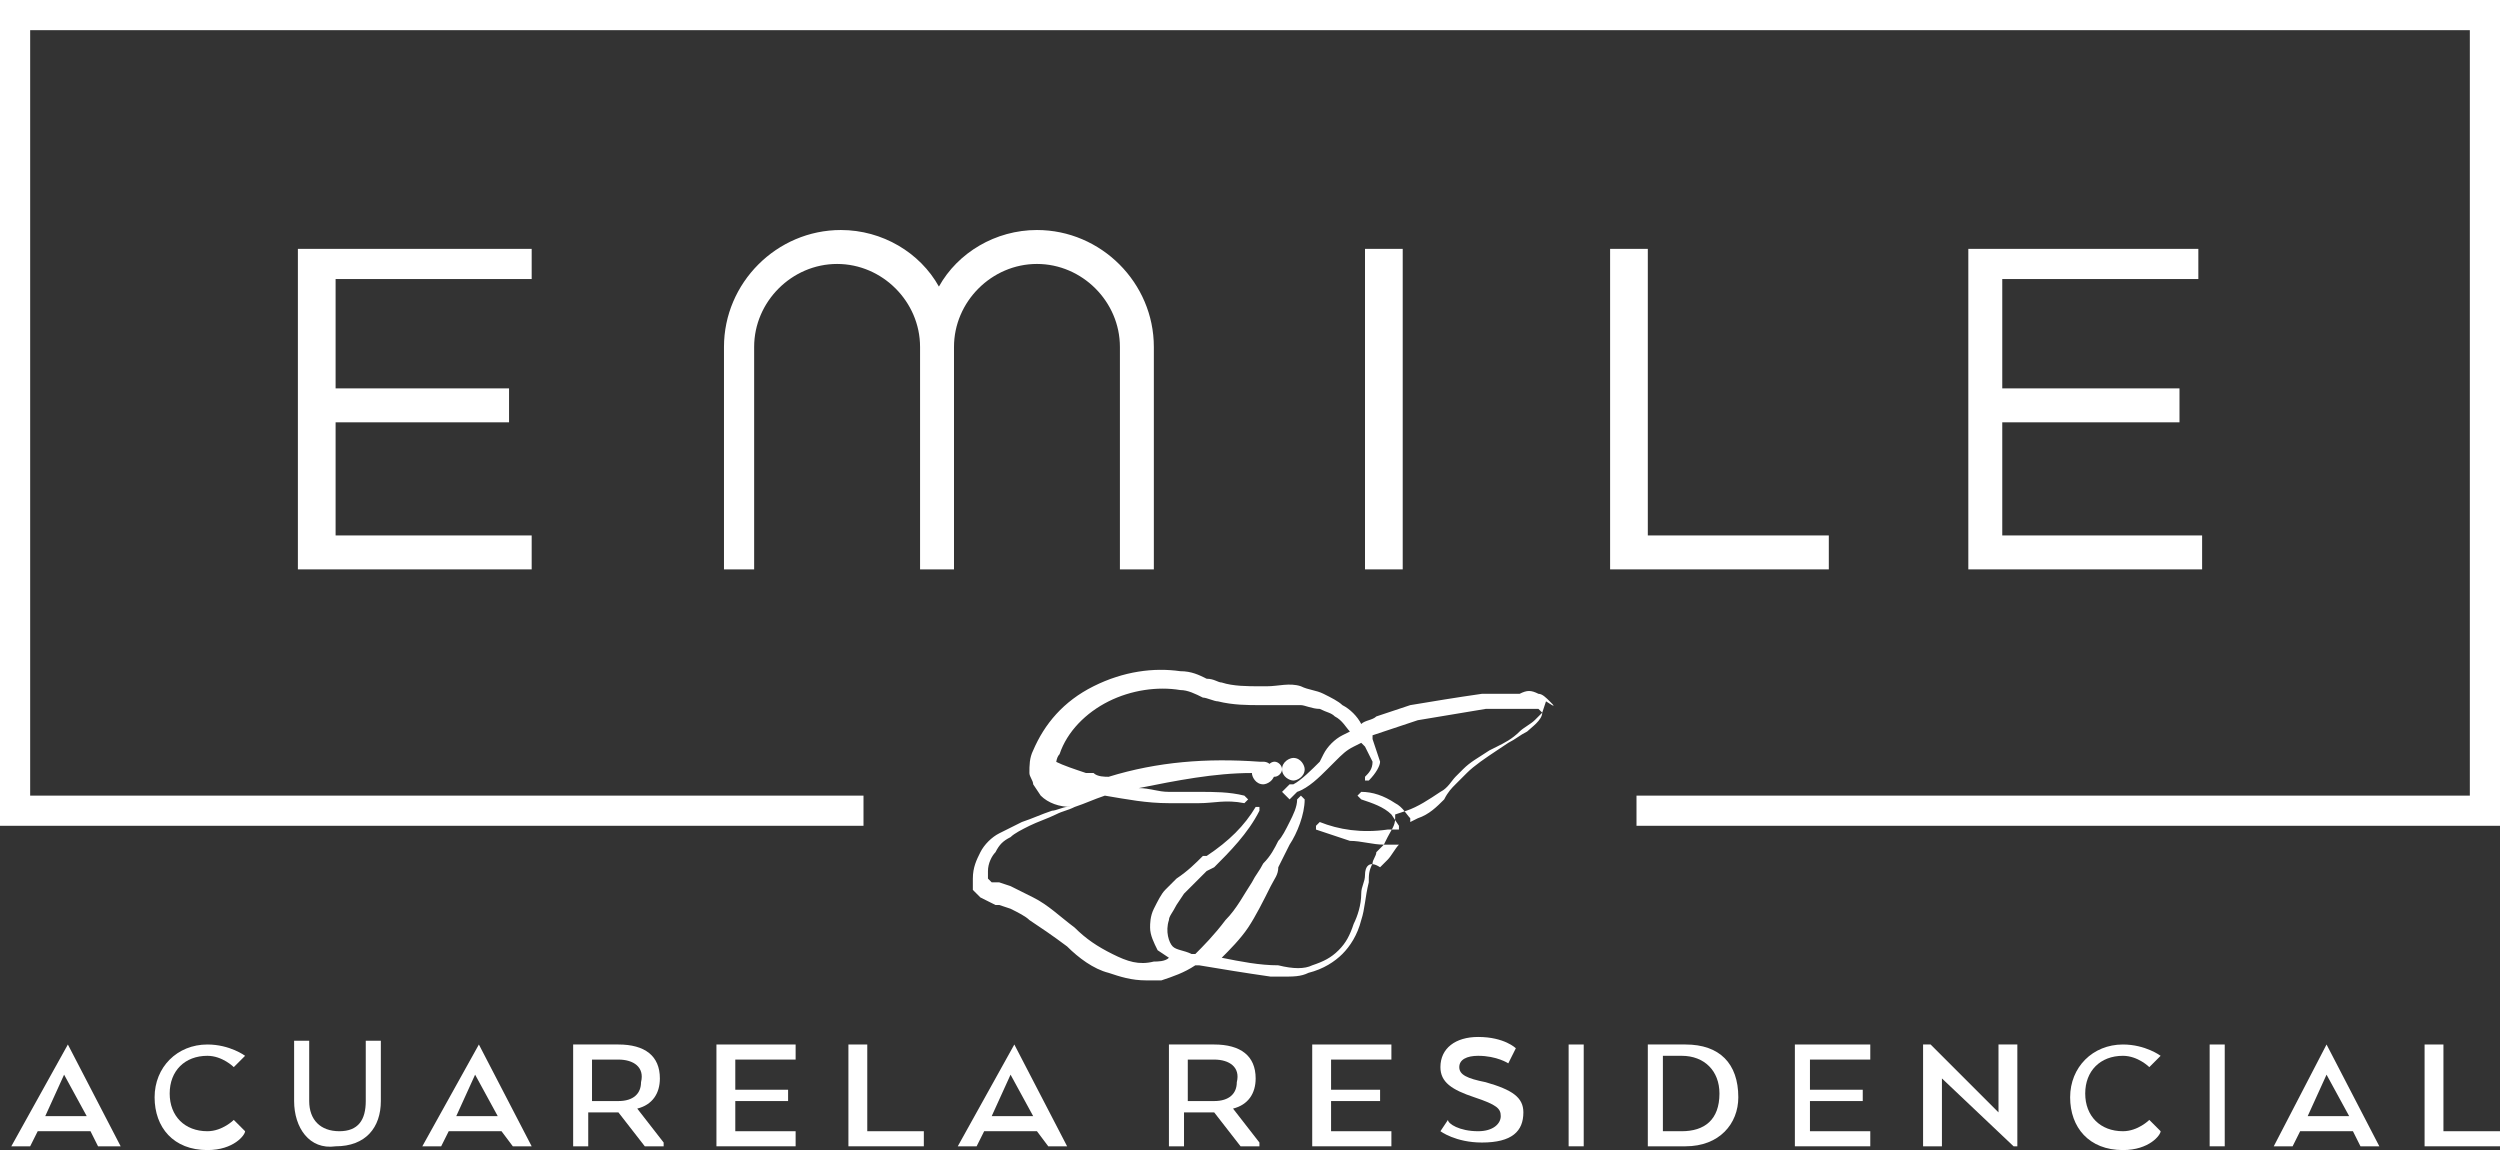 <?xml version="1.0" encoding="utf-8"?>
<!-- Generator: Adobe Illustrator 25.0.1, SVG Export Plug-In . SVG Version: 6.00 Build 0)  -->
<svg version="1.1" id="Layer_1" xmlns="http://www.w3.org/2000/svg" xmlns:xlink="http://www.w3.org/1999/xlink" x="0px" y="0px"
	 viewBox="0 0 66.3 30.5" style="enable-background:new 0 0 66.3 30.5;" xml:space="preserve">
<rect x="0" y="0" width="66.3" height="30.5" fill="#333333" stroke="none"/>
<style type="text/css">
	.st0{fill:#FFFFFF;}
</style>
<g>
	<polygon class="st0" points="52.2,6.6 58.3,6.6 58.3,7.4 53.1,7.4 53.1,10.3 57.8,10.3 57.8,11.2 53.1,11.2 53.1,14.2 58.4,14.2 
		58.4,15.1 52.2,15.1 	"/>
	<polygon class="st0" points="7.9,6.6 14.1,6.6 14.1,7.4 8.9,7.4 8.9,10.3 13.5,10.3 13.5,11.2 8.9,11.2 8.9,14.2 14.1,14.2 
		14.1,15.1 7.9,15.1 	"/>
	<polygon class="st0" points="42.7,6.6 43.7,6.6 43.7,14.2 48.5,14.2 48.5,15.1 42.7,15.1 	"/>
	<rect x="36.2" y="6.6" class="st0" width="1" height="8.5"/>
	<path class="st0" d="M27.5,6.1c-1.1,0-2.1,0.6-2.6,1.5c-0.5-0.9-1.5-1.5-2.6-1.5c-1.7,0-3.1,1.4-3.1,3.1v5.9H20V9.2
		C20,8,21,7,22.2,7c1.2,0,2.2,1,2.2,2.2v5.9h0h0.9h0V9.2c0-1.2,1-2.2,2.2-2.2c1.2,0,2.2,1,2.2,2.2v5.9h0.9V9.2
		C30.6,7.5,29.2,6.1,27.5,6.1"/>
	<polygon class="st0" points="0,0 0,21.9 22.9,21.9 22.9,21.1 0.8,21.1 0.8,0.8 65.5,0.8 65.5,21.1 43.4,21.1 43.4,21.9 66.3,21.9 
		66.3,0 	"/>
	<path class="st0" d="M36.2,23.2c0,0.2-0.1,0.3-0.1,0.5l0,0c0,0.3-0.1,0.6-0.2,0.8c-0.1,0.3-0.2,0.5-0.4,0.7
		c-0.2,0.2-0.4,0.3-0.7,0.4c-0.2,0.1-0.5,0.1-0.9,0c-0.5,0-1-0.1-1.5-0.2c0.2-0.2,0.5-0.5,0.7-0.8c0.2-0.3,0.4-0.7,0.6-1.1
		c0.1-0.2,0.2-0.3,0.2-0.5c0.1-0.2,0.2-0.4,0.3-0.6c0.2-0.3,0.4-0.8,0.4-1.2l-0.1-0.1l-0.1,0.1c0,0.2-0.1,0.4-0.2,0.6
		c-0.1,0.2-0.2,0.4-0.3,0.5c-0.1,0.2-0.2,0.4-0.4,0.6c-0.1,0.2-0.2,0.3-0.3,0.5c-0.2,0.3-0.4,0.7-0.7,1c-0.3,0.4-0.6,0.7-0.8,0.9
		l-0.1,0c-0.2-0.1-0.4-0.1-0.5-0.2c-0.1-0.1-0.2-0.4-0.1-0.7c0-0.1,0.1-0.2,0.2-0.4l0.2-0.3l0.1-0.1c0.2-0.2,0.3-0.3,0.5-0.5
		l0.2-0.1c0.4-0.4,0.9-0.9,1.2-1.5l0-0.1l-0.1,0c-0.3,0.5-0.7,0.9-1.3,1.3l-0.1,0c-0.2,0.2-0.4,0.4-0.7,0.6l0,0
		c-0.1,0.1-0.2,0.2-0.3,0.3c-0.1,0.1-0.2,0.3-0.3,0.5c-0.1,0.2-0.1,0.4-0.1,0.5c0,0.2,0.1,0.4,0.2,0.6l0.3,0.2
		c-0.1,0.1-0.3,0.1-0.4,0.1c-0.4,0.1-0.7,0-1.1-0.2c-0.4-0.2-0.7-0.4-1-0.7c-0.4-0.3-0.7-0.6-1.1-0.8c-0.2-0.1-0.4-0.2-0.6-0.3
		l-0.3-0.1l-0.1,0l-0.1,0l-0.1-0.1l0-0.2c0-0.2,0.1-0.4,0.2-0.5c0.1-0.2,0.2-0.3,0.4-0.4c0.1-0.1,0.3-0.2,0.5-0.3
		c0.2-0.1,0.5-0.2,0.7-0.3c0.2-0.1,0.3-0.1,0.5-0.2c0.3-0.1,0.5-0.2,0.8-0.3c0.6,0.1,1.1,0.2,1.7,0.2h0c0.3,0,0.5,0,0.8,0
		c0.4,0,0.7-0.1,1.2,0l0.1-0.1l-0.1-0.1c-0.4-0.1-0.8-0.1-1.2-0.1c-0.2,0-0.5,0-0.8,0c-0.3,0-0.5-0.1-0.8-0.1c1-0.2,2-0.4,3-0.4l0,0
		c0,0.1,0.1,0.3,0.3,0.3c0.1,0,0.3-0.1,0.3-0.3c0-0.1-0.1-0.3-0.3-0.3l-0.1,0c-1.4-0.1-2.7,0-4,0.4c-0.1,0-0.3,0-0.4-0.1l-0.2,0
		c-0.3-0.1-0.6-0.2-0.8-0.3L28,20.4c0-0.1,0-0.3,0.1-0.4c0.2-0.6,0.7-1.1,1.3-1.4c0.6-0.3,1.3-0.4,1.9-0.3c0.2,0,0.4,0.1,0.6,0.2
		c0.1,0,0.3,0.1,0.4,0.1c0.4,0.1,0.8,0.1,1.1,0.1l0.2,0c0.3,0,0.6,0,0.9,0c0.1,0,0.3,0.1,0.5,0.1c0.2,0.1,0.3,0.1,0.4,0.2
		c0.2,0.1,0.3,0.3,0.4,0.4l-0.2,0.1c-0.2,0.1-0.4,0.3-0.5,0.5L35,20.2c-0.2,0.2-0.5,0.5-0.7,0.6l0,0l-0.1,0L34,21l0.2,0.2l0.2-0.2
		l0,0l0,0c0.3-0.1,0.6-0.4,0.8-0.6l0.2-0.2c0.2-0.2,0.3-0.3,0.5-0.4l0.2-0.1l0.1,0.1l0.1,0.2l0.1,0.2c0,0.2-0.1,0.3-0.2,0.4l0,0.1
		l0.1,0c0.2-0.2,0.3-0.4,0.3-0.5l-0.1-0.3l-0.1-0.3l0-0.1l0.3-0.1c0.3-0.1,0.6-0.2,0.9-0.3c0.6-0.1,1.2-0.2,1.8-0.3
		c0.3,0,0.6,0,0.9,0h0.1c0.1,0,0.3,0,0.4,0l0.1,0.1c0,0.2-0.3,0.4-0.4,0.5c-0.2,0.1-0.3,0.2-0.5,0.3l-0.3,0.2
		c-0.3,0.2-0.6,0.4-0.8,0.6l-0.3,0.3c-0.1,0.1-0.2,0.2-0.3,0.4c-0.2,0.2-0.4,0.4-0.7,0.5l-0.2,0.1l0-0.1c-0.1-0.1-0.2-0.3-0.4-0.4
		c-0.3-0.2-0.6-0.3-0.9-0.3l-0.1,0.1l0.1,0.1c0.3,0.1,0.6,0.2,0.8,0.4l0.2,0.3l0,0.1c-0.1,0-0.2,0-0.3,0c-0.7,0.1-1.3,0-1.8-0.2
		l-0.1,0.1l0,0.1c0.3,0.1,0.6,0.2,0.9,0.3c0.3,0,0.6,0.1,0.9,0.1h0.1l0.3,0c-0.1,0.1-0.2,0.3-0.3,0.4l-0.2,0.2
		C36.3,22.8,36.2,23,36.2,23.2 M41.1,18.6c-0.1-0.1-0.2-0.2-0.3-0.2c-0.2-0.1-0.3-0.1-0.5,0h-0.1c-0.4,0-0.7,0-0.9,0
		c-0.7,0.1-1.3,0.2-1.9,0.3c-0.3,0.1-0.6,0.2-0.9,0.3c-0.1,0.1-0.3,0.1-0.4,0.2c-0.1-0.2-0.3-0.4-0.5-0.5c-0.1-0.1-0.3-0.2-0.5-0.3
		c-0.2-0.1-0.4-0.1-0.6-0.2c-0.3-0.1-0.6,0-0.9,0l-0.2,0c-0.3,0-0.7,0-1-0.1c-0.1,0-0.2-0.1-0.4-0.1c-0.2-0.1-0.4-0.2-0.7-0.2
		c-0.7-0.1-1.5,0-2.3,0.4c-0.8,0.4-1.3,1-1.6,1.7c-0.1,0.2-0.1,0.4-0.1,0.6c0,0.1,0.1,0.2,0.1,0.3l0.2,0.3c0.2,0.2,0.5,0.3,0.8,0.3
		l-0.1,0c-0.1,0-0.3,0.1-0.4,0.1c-0.3,0.1-0.5,0.2-0.8,0.3c-0.2,0.1-0.4,0.2-0.6,0.3c-0.2,0.1-0.4,0.3-0.5,0.5
		c-0.1,0.2-0.2,0.4-0.2,0.7l0,0l0,0.1l0,0.2l0.2,0.2l0.2,0.1l0.2,0.1l0.1,0l0.3,0.1c0.2,0.1,0.4,0.2,0.5,0.3c0.3,0.2,0.6,0.4,1,0.7
		c0.3,0.3,0.7,0.6,1.1,0.7c0.3,0.1,0.6,0.2,1,0.2c0.1,0,0.3,0,0.4,0c0.3-0.1,0.6-0.2,0.9-0.4l0.1,0c0.6,0.1,1.2,0.2,1.9,0.3l0.3,0
		c0.3,0,0.5,0,0.7-0.1c0.4-0.1,0.7-0.3,0.9-0.5c0.2-0.2,0.4-0.5,0.5-0.9c0.1-0.3,0.1-0.6,0.2-1c0-0.2,0-0.3,0.1-0.5
		c0-0.1,0.1-0.2,0.1-0.3l0.2-0.2l0.1-0.2c0.1-0.2,0.2-0.3,0.2-0.5l0-0.1l0.3-0.1c0.3-0.1,0.6-0.3,0.9-0.5c0.2-0.1,0.3-0.3,0.4-0.4
		l0.2-0.2c0.2-0.2,0.4-0.3,0.7-0.5l0.2-0.1c0.2-0.1,0.4-0.2,0.6-0.4c0.1-0.1,0.3-0.2,0.4-0.3l0.2-0.2l0.1-0.3
		C41.3,18.8,41.2,18.7,41.1,18.6"/>
	<path class="st0" d="M34.3,20.7c0.1,0,0.3-0.1,0.3-0.3c0-0.1-0.1-0.3-0.3-0.3c-0.1,0-0.3,0.1-0.3,0.3C34,20.6,34.2,20.7,34.3,20.7"
		/>
	<path class="st0" d="M33.8,20.2c-0.1,0-0.2,0.1-0.2,0.2c0,0.1,0.1,0.2,0.2,0.2c0.1,0,0.2-0.1,0.2-0.2C34,20.3,33.9,20.2,33.8,20.2"
		/>
	<path class="st0" d="M1.7,28.5l-0.5,1.1l0,0h1.1l0,0L1.7,28.5L1.7,28.5z M1.8,27.7l1.4,2.7H2.6L2.4,30H1l-0.2,0.4H0.3L1.8,27.7
		L1.8,27.7z"/>
	<path class="st0" d="M5.5,30.5c-0.9,0-1.4-0.6-1.4-1.4c0-0.8,0.6-1.4,1.4-1.4c0.6,0,1,0.3,1,0.3l-0.3,0.3c0,0-0.3-0.3-0.7-0.3
		c-0.6,0-1,0.4-1,1c0,0.6,0.4,1,1,1c0.4,0,0.7-0.3,0.7-0.3l0.3,0.3C6.5,30.1,6.2,30.5,5.5,30.5"/>
	<path class="st0" d="M7.8,29.2v-1.6h0.4v1.6C8.2,29.7,8.5,30,9,30c0.5,0,0.7-0.3,0.7-0.8v-1.6h0.4v1.6c0,0.7-0.4,1.2-1.2,1.2
		C8.2,30.5,7.8,29.9,7.8,29.2"/>
	<path class="st0" d="M12.6,28.5l-0.5,1.1l0,0h1.1l0,0L12.6,28.5L12.6,28.5z M12.7,27.7l1.4,2.7h-0.5L13.3,30h-1.4l-0.2,0.4h-0.5
		L12.7,27.7L12.7,27.7z"/>
	<path class="st0" d="M16.4,28.1h-0.7v1.1h0.7c0.4,0,0.6-0.2,0.6-0.5C17.1,28.3,16.8,28.1,16.4,28.1 M16.4,27.7
		c0.7,0,1.1,0.3,1.1,0.9c0,0.4-0.2,0.7-0.6,0.8v0l0.7,0.9v0.1h-0.5l-0.7-0.9h-0.8v0.9h-0.4v-2.7H16.4z"/>
	<polygon class="st0" points="19.5,29.2 19.5,30 21.1,30 21.1,30.4 19,30.4 19,27.7 21.1,27.7 21.1,28.1 19.5,28.1 19.5,28.9 
		20.9,28.9 20.9,29.2 	"/>
	<polygon class="st0" points="22.5,27.7 23,27.7 23,30 24.5,30 24.5,30.4 22.5,30.4 	"/>
	<path class="st0" d="M26.8,28.5l-0.5,1.1l0,0h1.1l0,0L26.8,28.5L26.8,28.5z M26.9,27.7l1.4,2.7h-0.5L27.5,30h-1.4l-0.2,0.4h-0.5
		L26.9,27.7L26.9,27.7z"/>
	<path class="st0" d="M32.2,28.1h-0.7v1.1h0.7c0.4,0,0.6-0.2,0.6-0.5C32.9,28.3,32.6,28.1,32.2,28.1 M32.2,27.7
		c0.7,0,1.1,0.3,1.1,0.9c0,0.4-0.2,0.7-0.6,0.8v0l0.7,0.9v0.1h-0.5l-0.7-0.9h-0.8v0.9h-0.4v-2.7H32.2z"/>
	<polygon class="st0" points="35.3,29.2 35.3,30 36.9,30 36.9,30.4 34.8,30.4 34.8,27.7 36.9,27.7 36.9,28.1 35.3,28.1 35.3,28.9 
		36.6,28.9 36.6,29.2 	"/>
	<path class="st0" d="M39.2,30c0.4,0,0.6-0.2,0.6-0.4c0-0.2-0.1-0.3-0.7-0.5c-0.6-0.2-0.9-0.4-0.9-0.8c0-0.5,0.4-0.8,1-0.8
		c0.7,0,1,0.3,1,0.3l-0.2,0.4c0,0-0.3-0.2-0.8-0.2c-0.3,0-0.5,0.1-0.5,0.3c0,0.2,0.2,0.3,0.7,0.4c0.7,0.2,1,0.4,1,0.8
		c0,0.5-0.3,0.8-1.1,0.8c-0.7,0-1.1-0.3-1.1-0.3l0.2-0.3C38.4,29.8,38.7,30,39.2,30"/>
	<rect x="41.6" y="27.7" class="st0" width="0.4" height="2.7"/>
	<path class="st0" d="M44.1,30h0.5c0.6,0,1-0.3,1-1c0-0.6-0.4-1-1-1h-0.5V30z M44.7,30.4h-1v-2.7h1c0.9,0,1.4,0.5,1.4,1.4
		C46.1,29.8,45.6,30.4,44.7,30.4"/>
	<polygon class="st0" points="48,29.2 48,30 49.6,30 49.6,30.4 47.6,30.4 47.6,27.7 49.6,27.7 49.6,28.1 48,28.1 48,28.9 49.4,28.9 
		49.4,29.2 	"/>
	<polygon class="st0" points="53.4,30.4 51.5,28.6 51.5,30.4 51,30.4 51,27.7 51.2,27.7 53,29.5 53,27.7 53.5,27.7 53.5,30.4 	"/>
	<path class="st0" d="M56.3,30.5c-0.9,0-1.4-0.6-1.4-1.4c0-0.8,0.6-1.4,1.4-1.4c0.6,0,1,0.3,1,0.3L57,28.3c0,0-0.3-0.3-0.7-0.3
		c-0.6,0-1,0.4-1,1c0,0.6,0.4,1,1,1c0.4,0,0.7-0.3,0.7-0.3l0.3,0.3C57.3,30.1,57,30.5,56.3,30.5"/>
	<rect x="58.6" y="27.7" class="st0" width="0.4" height="2.7"/>
	<path class="st0" d="M61.7,28.5l-0.5,1.1l0,0h1.1l0,0L61.7,28.5L61.7,28.5z M61.7,27.7l1.4,2.7h-0.5L62.4,30H61l-0.2,0.4h-0.5
		L61.7,27.7L61.7,27.7z"/>
	<polygon class="st0" points="64.3,27.7 64.8,27.7 64.8,30 66.3,30 66.3,30.4 64.3,30.4 	"/>
</g>
<g>
</g>
<g>
</g>
<g>
</g>
<g>
</g>
<g>
</g>
<g>
</g>
<g>
</g>
<g>
</g>
<g>
</g>
<g>
</g>
<g>
</g>
<g>
</g>
<g>
</g>
<g>
</g>
<g>
</g>
</svg>
